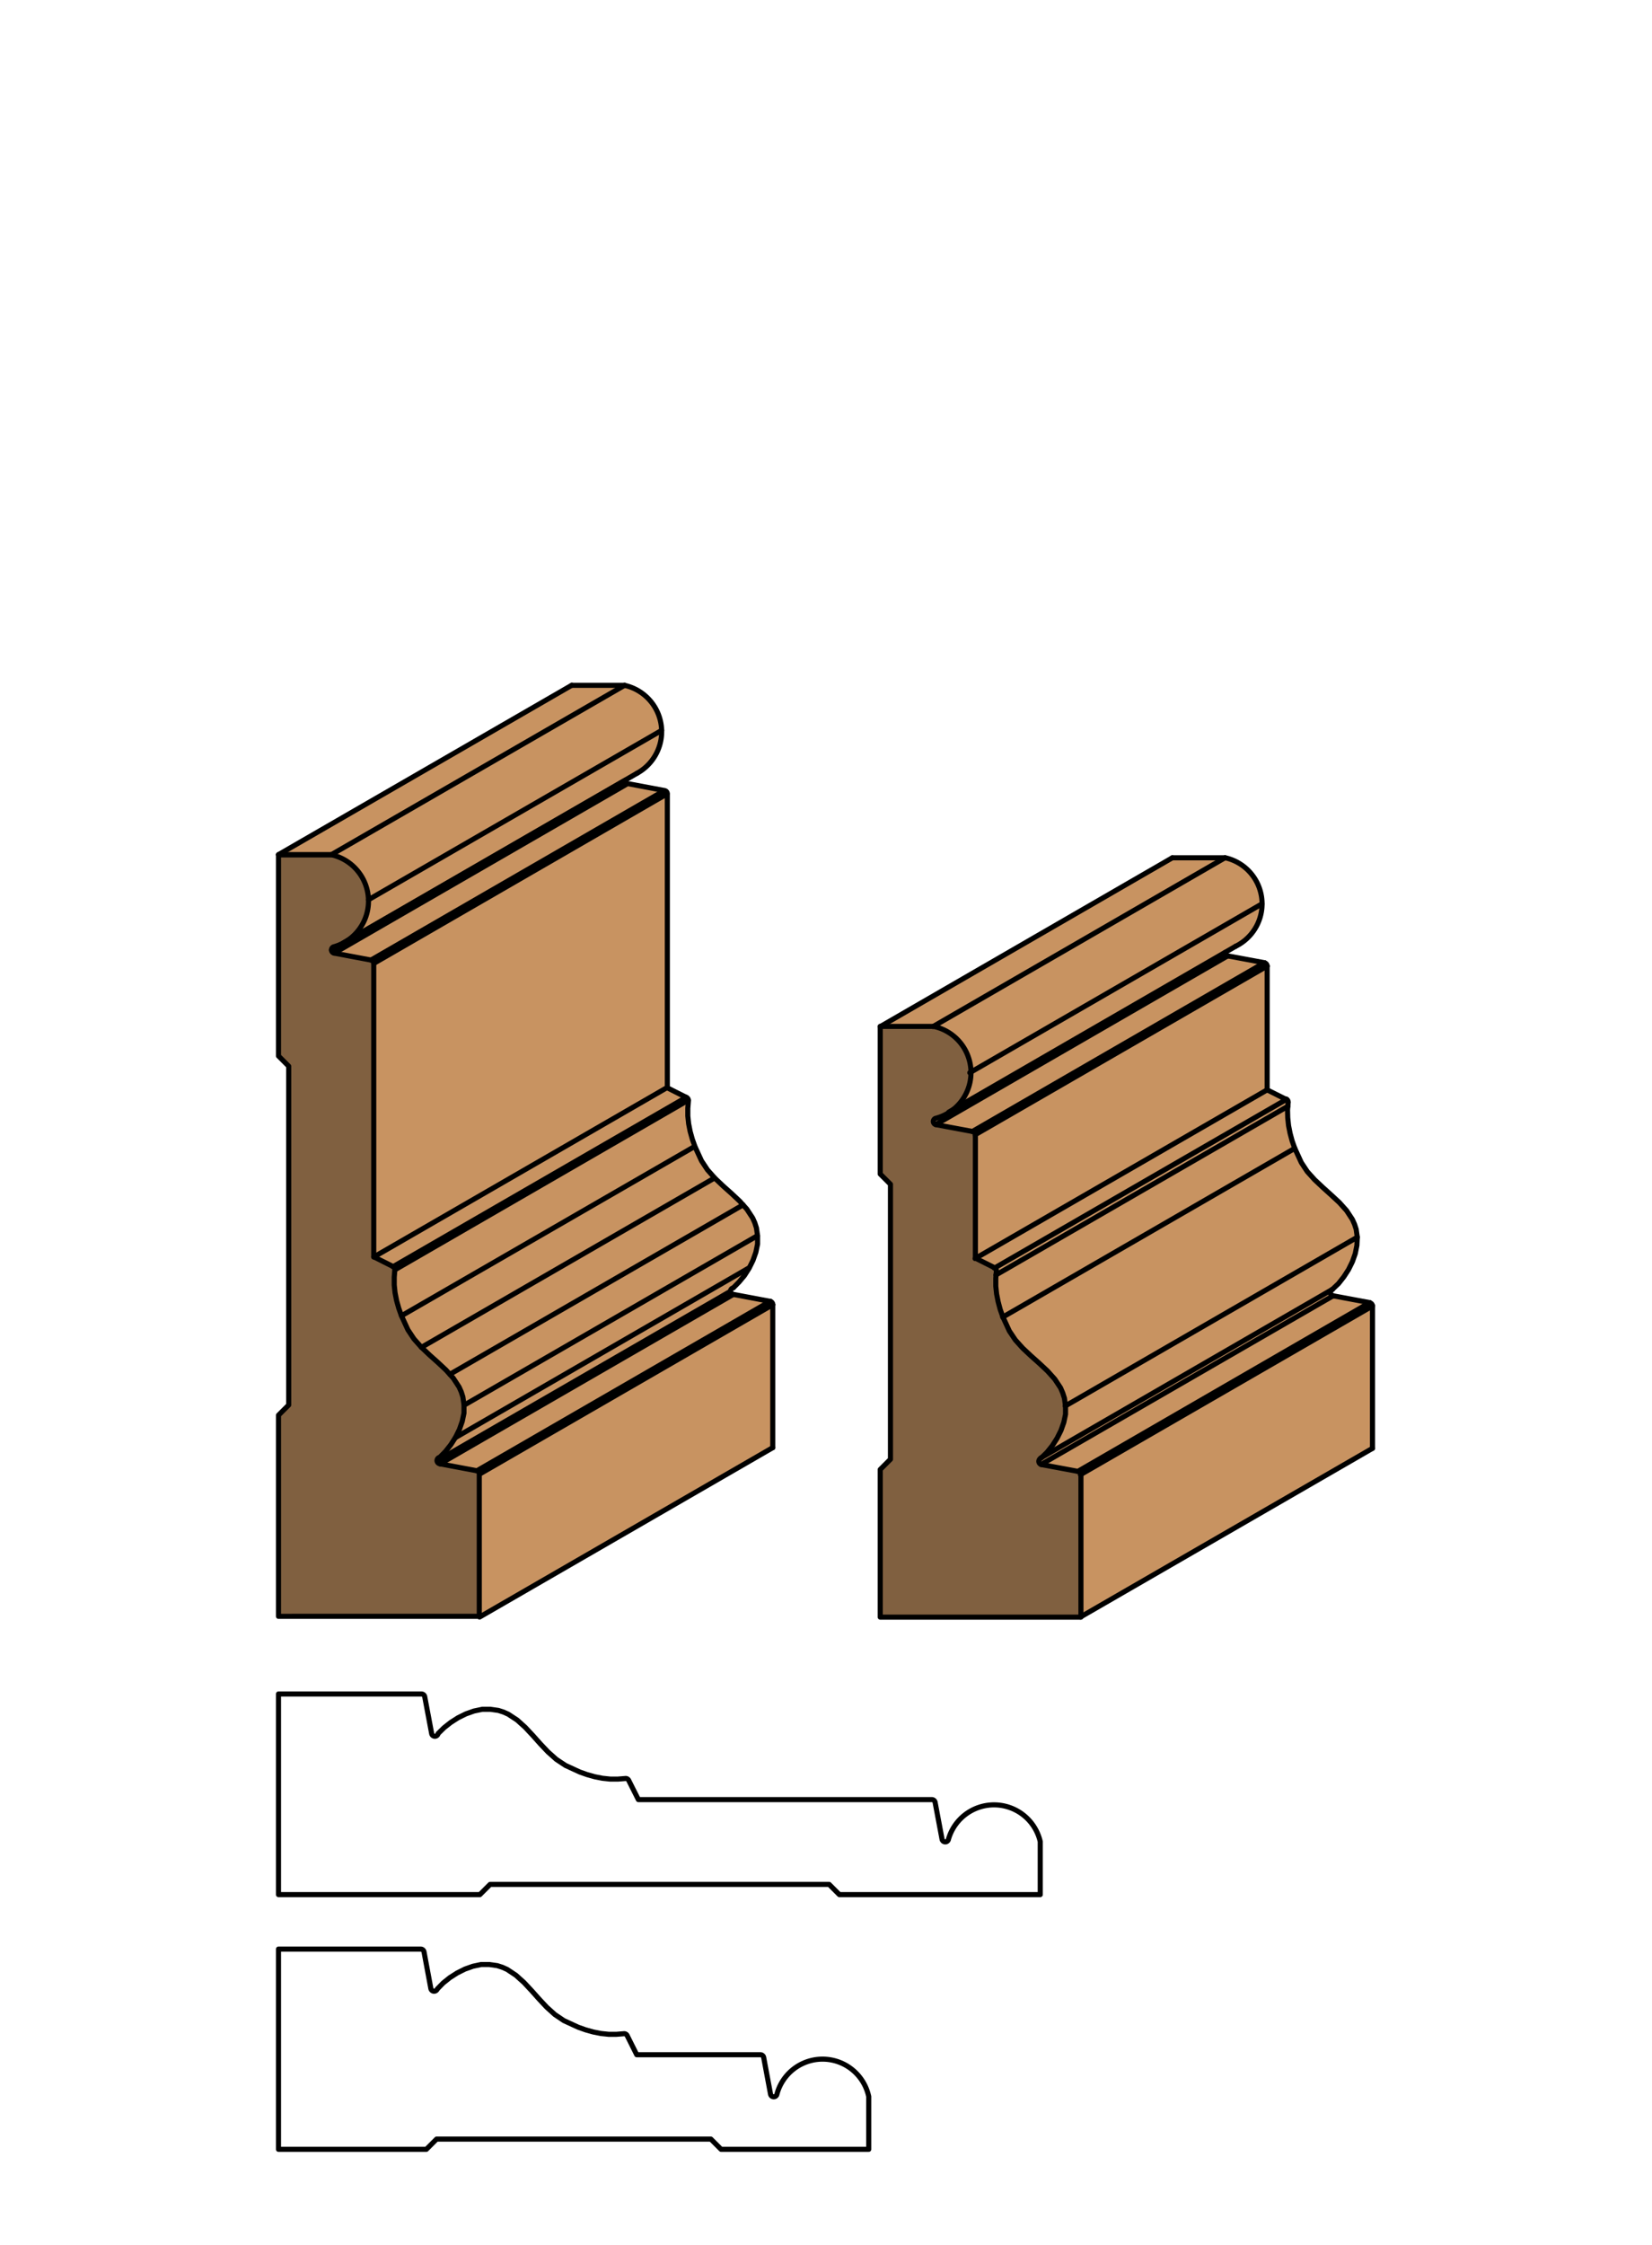 <svg xmlns="http://www.w3.org/2000/svg" viewBox="0 0 162 220"><defs><style>.cls-1{fill:#fff;}.cls-2{fill:#c89361;}.cls-3{fill:#806040;}.cls-4{fill:none;stroke:#000;stroke-linecap:round;stroke-linejoin:round;stroke-width:0.5px;}</style></defs><title>Base-SM-122andCase-SM-121</title><g id="white_box" data-name="white box"><rect class="cls-1" width="162" height="220"/></g><g id="Layer_1" data-name="Layer 1"><path class="cls-2" d="M126.71,111.8l.26.73.64,1.39.59.88.72.8.8.75.83.74.8.75.71.79.57.86.21.47.16.5.11.78,0,.8-.17.8-.28.79-.38.76-.46.72-.52.65-.61.58a.37.37,0,0,0-.2.3.33.33,0,0,0,.27.33l3.59.67a.33.33,0,0,1,.27.33v13.95L106,158.46v-14a.33.33,0,0,0-.27-.32l-3.59-.67a.33.33,0,0,1-.27-.31.36.36,0,0,1,.23-.33l.58-.57.52-.65.46-.72.38-.76.28-.79.17-.8,0-.8-.11-.78-.16-.5L104,136l-.57-.86-.71-.79-.8-.75-.83-.74-.8-.75-.72-.8-.59-.88-.64-1.39-.26-.73-.2-.75-.15-.76-.08-.76v-.76l.06-.75a.33.33,0,0,0-.18-.3l-1.88-.94V111.2a.33.33,0,0,0-.27-.32l-3.59-.67a.32.32,0,0,1,0-.63A4.64,4.64,0,0,0,93,109l27.09-15.64a.33.33,0,0,0,.27.34l3.59.67a.33.33,0,0,1,.27.32V106.8l1.88.94a.33.33,0,0,1,.18.3l-.06.75v.76l.08.76.15.76Z"/><path class="cls-2" d="M93,109a4.63,4.63,0,0,0-1.55-8.38H86.32L115,84.06h5.17a4.63,4.63,0,0,1,1,8.67Z"/><path class="cls-3" d="M99,130.45l.59.88.72.8.8.75.83.74.8.75.71.79.57.86.21.47.16.5.11.78,0,.8-.17.8-.28.79-.38.76-.46.72-.52.65-.58.57a.36.36,0,0,0-.23.33.33.33,0,0,0,.27.31l3.59.67a.33.33,0,0,1,.27.32v14H86.32V144l1-1V116.1l-1-1V100.6h5.17a4.63,4.63,0,0,1,.24,9,.32.32,0,0,0,0,.63l3.59.67a.33.33,0,0,1,.27.32v12.13l1.88.94a.33.33,0,0,1,.18.3l-.06.75v.76l.08.76.15.76.2.75.26.73Z"/><line class="cls-4" x1="105.95" y1="158.46" x2="134.59" y2="141.93"/><line class="cls-4" x1="134.59" y1="141.93" x2="134.59" y2="127.98"/><line class="cls-4" x1="114.96" y1="84.06" x2="120.12" y2="84.06"/><line class="cls-4" x1="124.26" y1="106.8" x2="124.26" y2="94.67"/><path class="cls-4" d="M121.17,92.73a4.63,4.63,0,0,0-1-8.67"/><line class="cls-4" x1="123.99" y1="94.34" x2="120.39" y2="93.67"/><path class="cls-4" d="M120.12,93.35a.33.33,0,0,0,.27.32"/><path class="cls-4" d="M120.13,93.34v0"/><path class="cls-4" d="M124.26,94.67a.33.33,0,0,0-.27-.32"/><line class="cls-4" x1="124.26" y1="106.8" x2="126.14" y2="107.74"/><line class="cls-4" x1="134.32" y1="127.65" x2="130.73" y2="126.98"/><path class="cls-4" d="M130.46,126.65a.33.33,0,0,0,.27.33"/><path class="cls-4" d="M130.66,126.35a.37.37,0,0,0-.2.32"/><path class="cls-4" d="M134.59,128a.33.33,0,0,0-.27-.33"/><path class="cls-4" d="M126.32,108a.33.33,0,0,0-.18-.3"/><polyline class="cls-4" points="130.66 126.35 131.26 125.78 131.78 125.12 132.24 124.41 132.62 123.64 132.9 122.85 133.06 122.05 133.1 121.24 132.99 120.46 132.83 119.97 132.62 119.5 132.05 118.63 131.34 117.84 130.54 117.1 129.72 116.36 128.92 115.61 128.19 114.8 127.61 113.92 126.97 112.53 126.71 111.8 126.51 111.06 126.36 110.3 126.28 109.54 126.26 108.78 126.32 108.03"/><line class="cls-4" x1="105.95" y1="144.51" x2="134.59" y2="127.98"/><line class="cls-4" x1="105.69" y1="144.19" x2="134.32" y2="127.65"/><line class="cls-4" x1="102.09" y1="143.51" x2="130.73" y2="126.98"/><line class="cls-4" x1="102.05" y1="142.88" x2="130.66" y2="126.35"/><line class="cls-4" x1="104.46" y1="137.78" x2="133.1" y2="121.24"/><line class="cls-4" x1="98.33" y1="129.07" x2="126.97" y2="112.53"/><line class="cls-4" x1="97.66" y1="124.94" x2="126.29" y2="108.41"/><line class="cls-4" x1="97.51" y1="124.27" x2="126.14" y2="107.74"/><line class="cls-4" x1="95.62" y1="123.33" x2="124.26" y2="106.8"/><line class="cls-4" x1="95.62" y1="111.2" x2="124.26" y2="94.67"/><line class="cls-4" x1="95.35" y1="110.88" x2="123.99" y2="94.34"/><line class="cls-4" x1="91.76" y1="110.2" x2="120.39" y2="93.67"/><line class="cls-4" x1="93.04" y1="108.98" x2="121.17" y2="92.73"/><line class="cls-4" x1="95.1" y1="105.12" x2="123.74" y2="88.58"/><line class="cls-4" x1="91.49" y1="100.6" x2="120.12" y2="84.06"/><line class="cls-4" x1="86.32" y1="100.6" x2="114.96" y2="84.06"/><path class="cls-4" d="M106,144.51a.33.33,0,0,0-.27-.32l-3.59-.67a.33.33,0,0,1-.27-.31.36.36,0,0,1,.23-.33l.58-.57.52-.65.46-.72.38-.76.28-.79.17-.8,0-.8-.11-.78-.16-.5L104,136l-.57-.86-.71-.79-.8-.75-.83-.74-.8-.75-.72-.8-.59-.88-.64-1.39-.26-.73-.2-.75-.15-.76-.08-.76v-.76l.06-.75a.33.33,0,0,0-.18-.3l-1.88-.94V111.2a.33.33,0,0,0-.27-.32l-3.59-.67a.32.32,0,0,1,0-.63,4.63,4.63,0,0,0-.24-9H86.32v14.47l1,1V143l-1,1v14.47H106v-14"/><path class="cls-4" d="M41.26,191a.33.33,0,0,1,.32.27l.67,3.59a.33.33,0,0,0,.31.27.36.36,0,0,0,.33-.23l.57-.58.65-.52.72-.46.76-.38.79-.28.8-.17.8,0,.78.11.5.16.47.21.86.57.79.71.75.8.74.83.75.8.8.72.88.59,1.39.64.73.26.75.21.76.15.76.08h.76l.75-.06a.33.33,0,0,1,.3.18l.94,1.88H74.57a.33.33,0,0,1,.32.27l.67,3.59a.32.32,0,0,0,.63,0,4.63,4.63,0,0,1,9,.24v5.17H70.71l-1-1H42.81l-1,1H27.31V191H41.26"/><path class="cls-2" d="M32.77,93.4,61.53,76.8l3.61.68a.33.33,0,0,1,.27.33v28.78l1.89.95a.33.33,0,0,1,.18.3l-.06.75v.76l.08.76.15.76.21.75.26.73.64,1.39.59.89.72.81.8.76.83.74.8.75.71.79.57.87.21.47.16.5.11.78,0,.8-.17.81-.28.79-.38.77L73,125l-.52.66-.57.58a.32.32,0,0,0,0,.63h0a.32.32,0,0,1,0-.63l.57-.58L73,125l.46-.72.38-.77.28-.79.17-.81,0-.8-.11-.78-.16-.5-.21-.47-.57-.87-.71-.79-.8-.75-.83-.74-.8-.76-.72-.81-.59-.89-.64-1.39-.26-.73-.21-.75-.15-.76-.08-.76v-.76l.06-.75a.33.33,0,0,0-.18-.3l-1.89-.95V77.8a.33.33,0,0,0-.08-.21L36.57,94.19a.33.33,0,0,1,.08.21v28.78l1.89.95a.33.33,0,0,1,.18.3l-.06.75v.76l.08.76.15.76.21.75.26.73.64,1.39.59.89.72.81.8.76.83.74.8.75.71.79.57.87.21.47.16.5.11.78,0,.8-.17.81-.28.8-.38.77-.46.72-.52.66-.57.58a.32.32,0,0,0,0,.63l3.61.68a.33.33,0,0,1,.27.33v14H27.31V138.75l1-1v-33.2l-1-1V83.75H32.5a4.65,4.65,0,0,1,.24,9,.32.32,0,0,0,0,.63Z"/><path class="cls-2" d="M43.15,143.45l28.76-16.6,3.61.68a.33.33,0,0,1,.19.11L47,144.24a.33.33,0,0,1,.08.21v14H27.31V138.75l1-1v-33.2l-1-1V83.75H32.5a4.65,4.65,0,0,1,.24,9,.32.32,0,0,0,0,.63l3.61.68a.33.33,0,0,1,.27.33v28.78l1.89.95a.33.33,0,0,1,.18.3l-.06.75v.76l.08.76.15.76.21.75.26.73.64,1.39.59.89.72.81.8.76.83.74.8.75.71.79.57.87.21.47.16.5.11.78,0,.8-.17.81-.28.8-.38.77-.46.72-.52.66-.57.58a.32.32,0,0,0,0,.63Z"/><polygon class="cls-2" points="32.5 83.75 27.31 83.75 56.07 67.15 61.26 67.15 32.5 83.75"/><polygon class="cls-2" points="75.78 127.85 75.78 141.86 47.03 158.46 47.03 144.45 75.78 127.85"/><polygon class="cls-2" points="44.67 140.87 45.05 140.1 45.33 139.3 45.49 138.5 45.53 137.69 74.28 121.09 74.25 121.89 74.08 122.7 73.8 123.5 73.42 124.26 44.67 140.87"/><polygon class="cls-2" points="45.53 137.69 45.42 136.91 45.26 136.41 45.04 135.94 44.47 135.07 44.12 134.67 72.87 118.07 73.23 118.47 73.8 119.33 74.01 119.81 74.17 120.31 74.28 121.09 45.53 137.69"/><polygon class="cls-2" points="44.12 134.67 43.76 134.28 42.96 133.53 42.13 132.79 41.33 132.03 70.08 115.43 70.89 116.19 71.72 116.92 72.52 117.68 72.87 118.07 44.12 134.67"/><polygon class="cls-2" points="41.33 132.03 40.6 131.22 40.02 130.34 39.37 128.94 68.13 112.34 68.77 113.73 69.36 114.62 70.08 115.43 41.33 132.03"/><polygon class="cls-2" points="67.48 107.82 67.42 108.58 67.43 109.34 67.52 110.1 67.67 110.86 67.87 111.61 68.13 112.34 39.37 128.94 39.12 128.21 38.91 127.46 38.76 126.7 38.68 125.94 38.66 125.18 38.73 124.43 67.48 107.82"/><polygon class="cls-2" points="65.41 77.8 65.41 106.58 36.65 123.18 36.65 94.41 65.41 77.8"/><path class="cls-2" d="M33.9,92.27a4.65,4.65,0,0,0,2.23-4.1l28.76-16.6a4.65,4.65,0,0,1-2.42,4.21Z"/><path class="cls-2" d="M36.13,88.17a4.65,4.65,0,0,0-3.63-4.41l28.76-16.6a4.65,4.65,0,0,1,3.63,4.41Z"/><path class="cls-2" d="M61.26,76.49a.33.33,0,0,0,.27.31L32.77,93.4a.33.33,0,0,1-.27-.31Z"/><path class="cls-2" d="M32.5,93.09a.33.33,0,0,1,.24-.32,4.64,4.64,0,0,0,1.16-.51L61.26,76.47v0Z"/><path class="cls-2" d="M36.65,94.41a.33.33,0,0,0-.08-.21l28.76-16.6a.33.33,0,0,1,.08.21Z"/><polygon class="cls-2" points="38.54 124.13 36.65 123.18 65.41 106.58 67.3 107.53 38.54 124.13"/><path class="cls-2" d="M75.51,127.53a.33.33,0,0,1,.19.11L47,144.24a.33.33,0,0,0-.19-.11Z"/><path class="cls-2" d="M71.63,126.54a.33.33,0,0,0,.27.31l-28.76,16.6a.33.33,0,0,1-.27-.31Z"/><path class="cls-2" d="M42.88,143.14a.33.33,0,0,1,.24-.32L71.73,126.3a.33.33,0,0,0-.1.24Z"/><path class="cls-2" d="M43.12,142.82l.57-.58.52-.66.46-.72,28.75-16.6L73,125l-.52.66-.57.58a.33.33,0,0,0-.14.08Z"/><path class="cls-2" d="M38.73,124.43a.33.33,0,0,0,0-.17l28.76-16.6a.33.33,0,0,1,0,.17Z"/><path class="cls-2" d="M38.68,124.25a.33.33,0,0,0-.13-.12l28.75-16.6a.33.33,0,0,1,.13.12Z"/><path class="cls-2" d="M47,158.46H27.31V138.75l1-1v-33.2l-1-1V83.75H32.5a4.65,4.65,0,0,1,.24,9,.32.32,0,0,0,0,.63l3.61.68a.33.33,0,0,1,.27.33v28.78l1.89.95a.33.33,0,0,1,.18.3l-.06.75v.76l.08.76.15.76.21.75.26.73.64,1.39.59.89.72.81.8.76.83.74.8.75.71.79.57.87.21.47.16.5.11.78,0,.8-.17.81-.28.8-.38.77-.46.72-.52.66-.57.58a.32.32,0,0,0,0,.63l3.61.68,28.76-16.6a.33.33,0,0,1,.27.33L47,144.45Z"/><path class="cls-3" d="M47,158.46H27.31V138.75l1-1v-33.2l-1-1V83.75H32.5a4.65,4.65,0,0,1,.24,9,.32.32,0,0,0,0,.63l3.61.68a.33.33,0,0,1,.27.33v28.78l1.89.95a.33.33,0,0,1,.18.3l-.06.75v.76l.08.76.15.76.21.75.26.73.64,1.39.59.89.72.81.8.76.83.74.8.75.71.79.57.87.21.47.16.5.11.78,0,.8-.17.81-.28.8-.38.77-.46.72-.52.66-.57.58a.32.32,0,0,0,0,.63l3.61.68a.33.33,0,0,1,.27.33Z"/><path class="cls-4" d="M47,144.45a.33.33,0,0,0-.27-.33l-3.61-.68a.32.32,0,0,1,0-.63l.57-.58.52-.66.46-.72.38-.77.28-.8.17-.81,0-.8-.11-.78-.16-.5-.21-.47-.57-.87-.71-.79-.8-.75-.83-.74-.8-.76-.72-.81-.59-.89-.64-1.39-.26-.73-.21-.75-.15-.76-.08-.76v-.76l.06-.75a.33.33,0,0,0-.18-.3l-1.89-.95V94.41a.33.33,0,0,0-.27-.33l-3.61-.68a.32.32,0,0,1,0-.63,4.65,4.65,0,0,0-.24-9H27.31v19.71l1,1v33.2l-1,1v19.71H47v-14"/><line class="cls-4" x1="27.31" y1="83.75" x2="32.5" y2="83.75"/><line class="cls-4" x1="47.03" y1="158.46" x2="75.78" y2="141.86"/><path class="cls-4" d="M75.78,127.85a.33.33,0,0,0-.27-.33l-3.61-.68a.32.32,0,0,1,0-.63l.57-.58L73,125l.46-.72.38-.77.28-.79.17-.81,0-.8-.11-.78-.16-.5-.21-.47-.57-.87-.71-.79-.8-.75-.83-.74-.8-.76-.72-.81-.59-.89-.64-1.39-.26-.73-.21-.75-.15-.76-.08-.76v-.76l.06-.75a.33.33,0,0,0-.18-.3l-1.89-.95V77.8a.33.33,0,0,0-.27-.33l-3.61-.68a.33.33,0,0,1-.27-.31v0"/><path class="cls-4" d="M62.46,75.78a4.65,4.65,0,0,0-1.21-8.62H56.07"/><line class="cls-4" x1="75.78" y1="141.86" x2="75.78" y2="127.85"/><line class="cls-4" x1="27.31" y1="83.75" x2="56.07" y2="67.15"/><line class="cls-4" x1="32.5" y1="83.75" x2="61.26" y2="67.15"/><line class="cls-4" x1="36.13" y1="88.17" x2="64.89" y2="71.57"/><line class="cls-4" x1="33.71" y1="92.38" x2="62.46" y2="75.78"/><line class="cls-4" x1="32.5" y1="93.09" x2="61.26" y2="76.49"/><line class="cls-4" x1="32.77" y1="93.4" x2="61.44" y2="76.85"/><line class="cls-4" x1="36.38" y1="94.08" x2="65.13" y2="77.48"/><line class="cls-4" x1="36.65" y1="94.41" x2="65.41" y2="77.8"/><line class="cls-4" x1="36.65" y1="123.18" x2="65.41" y2="106.58"/><line class="cls-4" x1="38.54" y1="124.13" x2="67.3" y2="107.53"/><line class="cls-4" x1="38.73" y1="124.43" x2="67.48" y2="107.82"/><line class="cls-4" x1="39.37" y1="128.94" x2="68.13" y2="112.34"/><line class="cls-4" x1="41.33" y1="132.03" x2="70.08" y2="115.43"/><line class="cls-4" x1="44.12" y1="134.67" x2="72.87" y2="118.07"/><line class="cls-4" x1="45.53" y1="137.69" x2="74.28" y2="121.09"/><line class="cls-4" x1="44.67" y1="140.87" x2="73.42" y2="124.26"/><line class="cls-4" x1="42.88" y1="143.14" x2="71.63" y2="126.54"/><line class="cls-4" x1="43.15" y1="143.45" x2="71.9" y2="126.85"/><line class="cls-4" x1="46.76" y1="144.13" x2="75.54" y2="127.51"/><line class="cls-4" x1="47.03" y1="144.45" x2="75.78" y2="127.85"/><path class="cls-4" d="M41.32,166a.33.33,0,0,1,.33.27l.68,3.61a.32.32,0,0,0,.63,0l.58-.57.66-.52.72-.46.77-.38.79-.28.81-.17.8,0,.78.11.5.16.47.21.87.57.79.71.75.8.74.83.76.8.81.72.89.59,1.39.64.73.26.75.21.76.15.76.08h.76l.75-.06a.33.33,0,0,1,.3.18l.95,1.89H91.37a.33.33,0,0,1,.33.27l.68,3.61a.32.32,0,0,0,.63,0,4.65,4.65,0,0,1,9,.24v5.19H82.31l-1-1H48.06l-1,1H27.31V166h14"/></g></svg>
